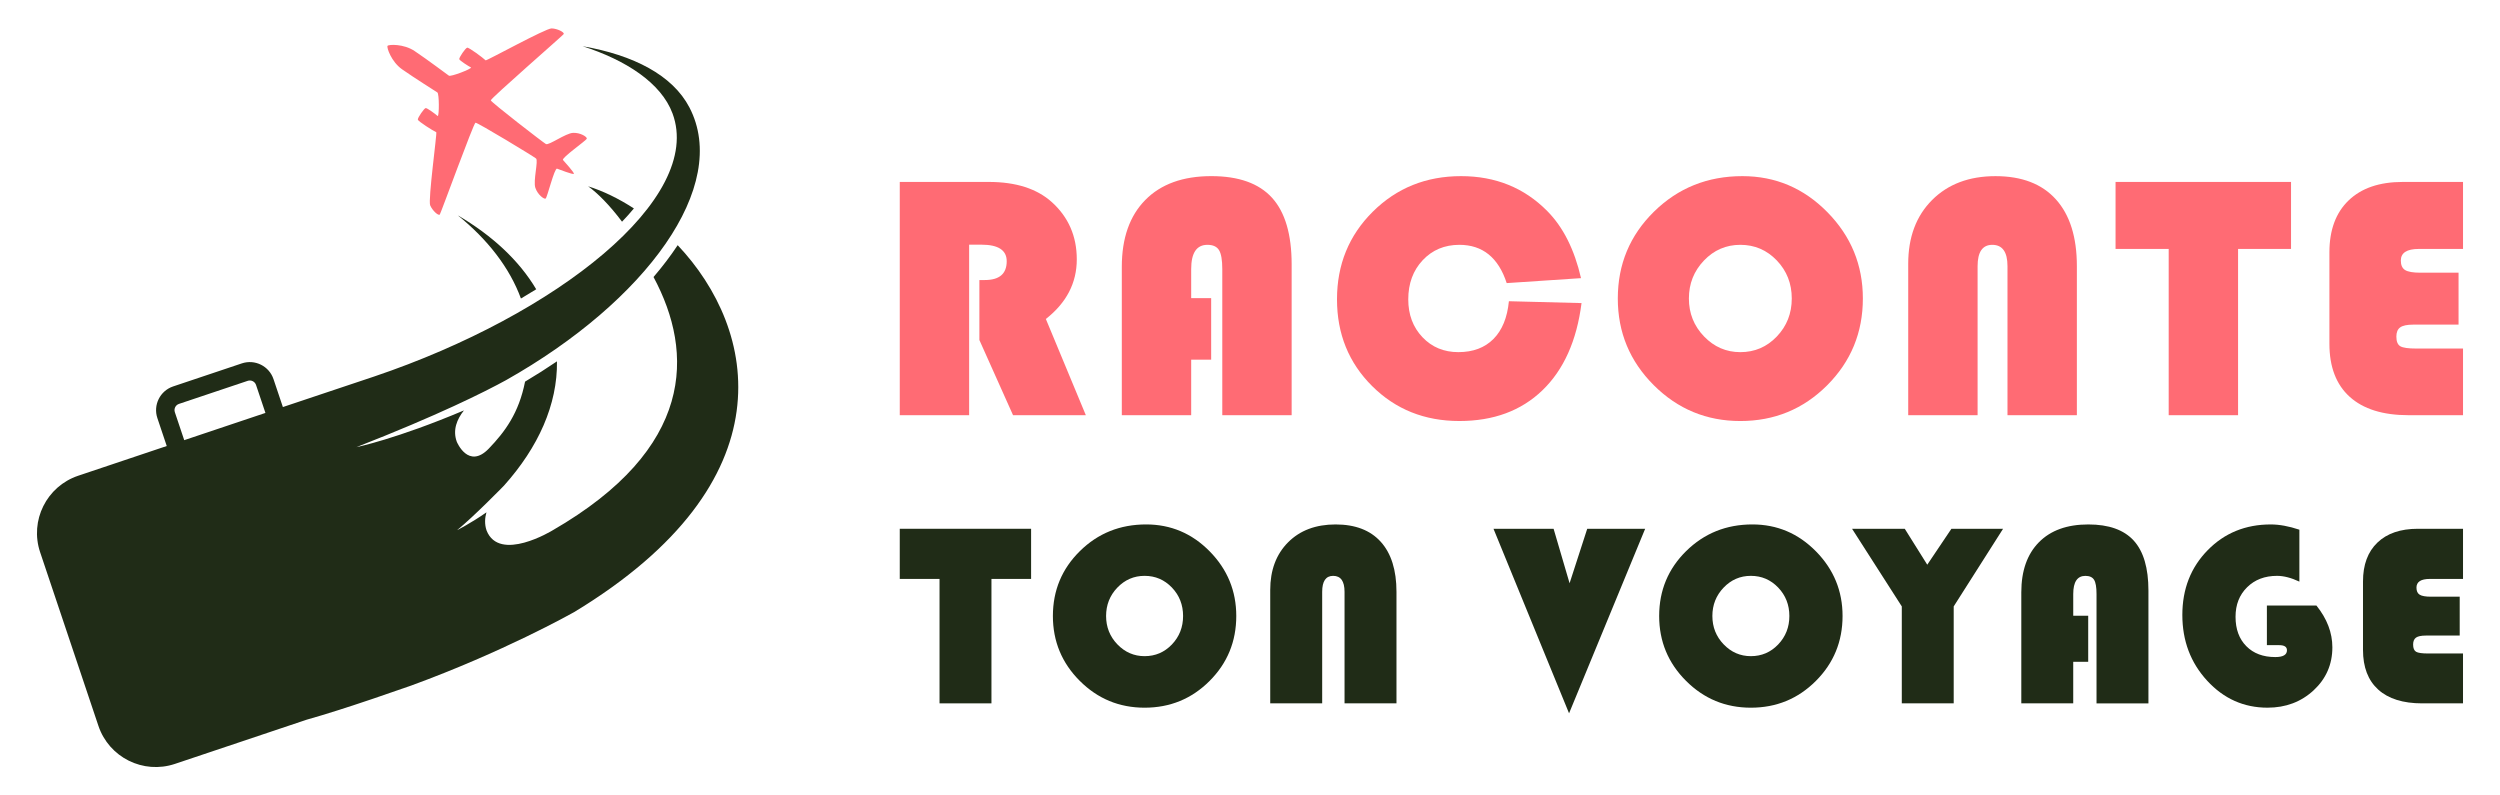 <?xml version="1.0" encoding="utf-8"?>
<!-- Generator: Adobe Illustrator 16.0.0, SVG Export Plug-In . SVG Version: 6.00 Build 0)  -->
<!DOCTYPE svg PUBLIC "-//W3C//DTD SVG 1.1//EN" "http://www.w3.org/Graphics/SVG/1.1/DTD/svg11.dtd">
<svg version="1.1" id="Calque_1" xmlns="http://www.w3.org/2000/svg" xmlns:xlink="http://www.w3.org/1999/xlink" x="0px" y="0px"
	 width="220px" height="70px" viewBox="0 0 220 70" enable-background="new 0 0 220 70" xml:space="preserve">
<g>
	<g>
		<g>
			<path fill="#FF6B74" d="M85.284,21.53v15.007h-6.105V16.01h7.834c2.385,0,4.235,0.594,5.549,1.776
				c1.463,1.324,2.195,3.002,2.195,5.038c0,2.074-0.908,3.823-2.722,5.246l3.519,8.467h-6.406l-2.962-6.615v-5.279h0.481
				c1.283,0,1.924-0.552,1.924-1.654c0-0.972-0.742-1.458-2.225-1.458H85.284z"/>
			<path fill="#FF6B74" d="M106.582,26.235v5.415h-1.758v4.887h-6.105V23.484c0-2.525,0.689-4.487,2.067-5.886
				c1.378-1.399,3.315-2.099,5.812-2.099c2.406,0,4.186,0.635,5.338,1.902c1.153,1.268,1.729,3.226,1.729,5.872v13.263h-6.104
				V23.681c0-0.801-0.095-1.358-0.287-1.669c-0.19-0.311-0.532-0.467-1.022-0.467c-0.953,0-1.428,0.713-1.428,2.136v2.555H106.582z"
				/>
			<path fill="#FF6B74" d="M132.783,26.508l6.392,0.164c-0.422,3.31-1.567,5.865-3.437,7.67c-1.87,1.805-4.309,2.707-7.315,2.707
				c-3.059,0-5.617-1.025-7.677-3.076c-2.06-2.05-3.09-4.593-3.09-7.631c0-3.059,1.051-5.628,3.15-7.714
				c2.101-2.085,4.69-3.128,7.767-3.128c3.028,0,5.555,1.022,7.58,3.067c1.403,1.414,2.395,3.384,2.977,5.91l-6.541,0.436
				c-0.731-2.245-2.12-3.368-4.165-3.368c-1.304,0-2.379,0.451-3.227,1.353c-0.846,0.903-1.27,2.052-1.27,3.444
				c0,1.344,0.416,2.454,1.248,3.331c0.832,0.877,1.884,1.315,3.157,1.315c1.294,0,2.325-0.386,3.091-1.157
				C132.19,29.059,132.644,27.95,132.783,26.508z"/>
			<path fill="#FF6B74" d="M153.331,15.5c2.907,0,5.401,1.058,7.481,3.174c2.08,2.114,3.12,4.646,3.12,7.594
				c0,2.996-1.048,5.542-3.143,7.639c-2.096,2.095-4.642,3.143-7.639,3.143c-2.979,0-5.519-1.054-7.624-3.159
				s-3.159-4.646-3.159-7.622c0-3.009,1.06-5.554,3.18-7.64C147.669,16.543,150.262,15.5,153.331,15.5z M153.15,21.545
				c-1.253,0-2.322,0.461-3.204,1.384c-0.881,0.923-1.323,2.035-1.323,3.339c0,1.302,0.444,2.416,1.332,3.338
				c0.886,0.922,1.952,1.383,3.196,1.383c1.263,0,2.333-0.458,3.209-1.376c0.877-0.916,1.316-2.032,1.316-3.345
				c0-1.314-0.438-2.429-1.316-3.347C155.483,22.005,154.414,21.545,153.15,21.545z"/>
			<path fill="#FF6B74" d="M167.923,36.537V23.214c0-2.336,0.698-4.205,2.097-5.608s3.261-2.105,5.586-2.105
				c2.316,0,4.088,0.682,5.315,2.045c1.229,1.364,1.844,3.323,1.844,5.879v13.113h-6.106V23.424c0-1.252-0.445-1.879-1.337-1.879
				c-0.863,0-1.294,0.627-1.294,1.879v13.113H167.923z"/>
			<path fill="#FF6B74" d="M196.95,21.905v14.632h-6.105V21.905h-4.676V16.01h15.442v5.896H196.95z"/>
			<path fill="#FF6B74" d="M216.353,23.997v4.57h-3.984c-0.54,0-0.924,0.08-1.149,0.241c-0.227,0.16-0.34,0.43-0.34,0.811
				c0,0.432,0.116,0.716,0.349,0.851c0.231,0.136,0.699,0.202,1.413,0.202h4.104v5.865h-4.794c-2.258,0-3.981-0.539-5.175-1.615
				c-1.193-1.078-1.789-2.634-1.789-4.671v-8.044c0-1.964,0.563-3.489,1.692-4.572c1.126-1.082,2.712-1.625,4.757-1.625h5.309v5.896
				h-3.894c-1.053,0-1.579,0.342-1.579,1.023c0,0.4,0.125,0.679,0.376,0.835c0.252,0.154,0.697,0.233,1.339,0.233H216.353z"/>
		</g>
		<g>
			<path fill="#202C17" d="M87.248,50.945v10.95h-4.569v-10.95h-3.5v-4.413h11.558v4.413H87.248z"/>
			<path fill="#202C17" d="M100.859,46.15c2.175,0,4.042,0.791,5.598,2.374c1.557,1.584,2.335,3.479,2.335,5.683
				c0,2.244-0.783,4.151-2.351,5.719c-1.569,1.568-3.475,2.351-5.717,2.351c-2.229,0-4.13-0.787-5.706-2.362
				s-2.364-3.478-2.364-5.707c0-2.25,0.794-4.155,2.382-5.717C96.621,46.932,98.562,46.15,100.859,46.15z M100.724,50.675
				c-0.938,0-1.737,0.346-2.397,1.034c-0.661,0.69-0.991,1.523-0.991,2.498c0,0.977,0.333,1.81,0.997,2.5
				c0.665,0.688,1.462,1.035,2.392,1.035c0.946,0,1.746-0.343,2.403-1.029c0.655-0.688,0.983-1.522,0.983-2.506
				c0-0.981-0.328-1.816-0.983-2.504C102.47,51.018,101.67,50.675,100.724,50.675z"/>
			<path fill="#202C17" d="M111.78,61.896v-9.973c0-1.747,0.524-3.146,1.57-4.197c1.047-1.052,2.441-1.575,4.182-1.575
				c1.733,0,3.059,0.51,3.978,1.53c0.919,1.021,1.38,2.488,1.38,4.401v9.813h-4.57v-9.813c0-0.939-0.333-1.407-1.002-1.407
				c-0.645,0-0.966,0.468-0.966,1.407v9.813H111.78z"/>
			<path fill="#202C17" d="M144.774,46.532l-6.697,16.24l-6.65-16.24h5.289l1.407,4.794l1.553-4.794H144.774z"/>
			<path fill="#202C17" d="M154.209,46.15c2.176,0,4.043,0.791,5.6,2.374c1.557,1.584,2.336,3.479,2.336,5.683
				c0,2.244-0.784,4.151-2.353,5.719c-1.567,1.568-3.474,2.351-5.717,2.351c-2.229,0-4.131-0.787-5.706-2.362
				c-1.576-1.575-2.363-3.478-2.363-5.707c0-2.25,0.792-4.155,2.379-5.717C149.973,46.932,151.914,46.15,154.209,46.15z
				 M154.075,50.675c-0.938,0-1.737,0.346-2.396,1.034c-0.661,0.69-0.99,1.523-0.99,2.498c0,0.977,0.331,1.81,0.996,2.5
				c0.664,0.688,1.46,1.035,2.391,1.035c0.946,0,1.746-0.343,2.403-1.029c0.656-0.688,0.985-1.522,0.985-2.506
				c0-0.981-0.329-1.816-0.985-2.504C155.821,51.018,155.021,50.675,154.075,50.675z"/>
			<path fill="#202C17" d="M176.271,46.532l-4.345,6.832v8.531h-4.568v-8.531l-4.377-6.832h4.638l1.98,3.163l2.126-3.163H176.271z"
				/>
			<path fill="#202C17" d="M183.762,54.185v4.053h-1.318v3.658h-4.569v-9.77c0-1.891,0.517-3.358,1.548-4.406
				c1.032-1.047,2.482-1.569,4.35-1.569c1.802,0,3.132,0.474,3.997,1.423c0.861,0.949,1.292,2.414,1.292,4.396v9.927h-4.568v-9.623
				c0-0.602-0.071-1.017-0.214-1.25c-0.143-0.231-0.398-0.348-0.766-0.348c-0.713,0-1.069,0.532-1.069,1.598v1.912H183.762z"/>
			<path fill="#202C17" d="M199.488,53.285h4.355c0.935,1.164,1.405,2.39,1.405,3.68c0,1.501-0.551,2.762-1.647,3.781
				c-1.102,1.021-2.454,1.53-4.058,1.53c-2.086,0-3.856-0.79-5.313-2.374c-1.457-1.583-2.184-3.511-2.184-5.784
				c0-2.28,0.74-4.18,2.223-5.694c1.481-1.516,3.333-2.273,5.555-2.273c0.757,0,1.598,0.153,2.521,0.462v4.569
				c-0.72-0.339-1.376-0.507-1.969-0.507c-1.076,0-1.95,0.333-2.628,1.001c-0.679,0.667-1.021,1.534-1.021,2.6
				c0,1.088,0.316,1.95,0.949,2.588c0.629,0.639,1.48,0.957,2.552,0.957c0.683,0,1.024-0.198,1.024-0.597
				c0-0.299-0.224-0.45-0.677-0.45h-1.089V53.285z"/>
			<path fill="#202C17" d="M216.454,52.509v3.421h-2.982c-0.406,0-0.695,0.062-0.861,0.179c-0.171,0.122-0.256,0.325-0.256,0.609
				c0,0.322,0.088,0.535,0.261,0.637s0.523,0.152,1.057,0.152h3.072v4.389h-3.591c-1.688,0-2.976-0.404-3.869-1.211
				s-1.341-1.971-1.341-3.495v-6.021c0-1.47,0.422-2.61,1.267-3.419c0.846-0.813,2.034-1.218,3.563-1.218h3.972v4.413h-2.915
				c-0.787,0-1.182,0.254-1.182,0.764c0,0.302,0.095,0.508,0.284,0.625c0.187,0.117,0.519,0.175,0.999,0.175H216.454z"/>
		</g>
	</g>
	<g>
		<path fill="#202C17" d="M59.637,21.576c-0.621,0.938-1.333,1.876-2.126,2.802c3.596,6.703,3.596,15.1-8.89,22.297h0
			c-0.008,0.005-4.686,2.867-5.805,0c-0.186-0.554-0.15-1.099-0.009-1.59c-1.346,0.946-2.582,1.569-2.582,1.569
			c1.521-1.246,4.049-3.839,4.124-3.917c3.027-3.379,4.718-7.142,4.664-10.938c-0.903,0.613-1.84,1.21-2.808,1.785
			c-0.545,2.773-1.778,4.424-3.188,5.89c-1.808,1.876-2.819-0.598-2.819-0.598c-0.381-1.037,0.017-1.99,0.63-2.761
			c-5.954,2.522-9.469,3.235-9.469,3.235c7.216-2.818,11.287-4.862,13.176-5.898c12.307-6.943,19.749-17.069,16.133-24
			c-1.478-2.833-4.908-4.604-9.399-5.385c3.767,1.206,6.912,3.213,7.916,5.921c2.766,7.463-10.168,17.713-26.258,23.145
			c-0.081,0.022-8.033,2.687-8.033,2.687l-0.825-2.457c-0.386-1.15-1.635-1.771-2.785-1.386l-6.049,2.029
			c-1.15,0.386-1.772,1.636-1.386,2.785l0.825,2.458l-7.792,2.615c-2.785,0.936-4.283,3.95-3.35,6.731L8.66,63.874
			c0.934,2.783,3.948,4.281,6.732,3.349l11.591-3.889c1.649-0.462,3.743-1.136,5.837-1.845h0.001
			c1.146-0.388,2.292-0.782,3.366-1.161c8.073-2.95,14.062-6.309,14.333-6.461C69.51,42.368,66.632,28.984,59.637,21.576z
			 M16.212,38.734l-0.825-2.46c-0.102-0.303,0.061-0.631,0.364-0.732l6.049-2.029c0.302-0.102,0.631,0.062,0.732,0.364l0.826,2.46
			L16.212,38.734z"/>
		<path fill="#FF6B74" d="M48.541,2.5c-0.504-0.013-5.649,2.823-5.804,2.812c-0.235-0.228-1.465-1.145-1.622-1.117
			c-0.157,0.03-0.741,0.89-0.698,1.016c0.043,0.125,0.81,0.616,1.035,0.729c0.028,0.134-1.783,0.833-1.949,0.718
			c-0.167-0.114-1.862-1.391-3.017-2.167c-0.969-0.651-2.293-0.586-2.383-0.455c-0.09,0.132,0.324,1.39,1.279,2.062
			c1.14,0.798,2.939,1.922,3.107,2.038c0.166,0.112,0.166,2.054,0.03,2.077c-0.188-0.171-0.921-0.71-1.054-0.704
			c-0.131,0.005-0.724,0.858-0.695,1.016c0.028,0.157,1.328,0.976,1.624,1.112c0.066,0.141-0.732,5.96-0.54,6.427
			c0.192,0.466,0.743,0.965,0.85,0.809c0.106-0.155,2.975-8.045,3.138-8.076c0.167-0.031,5.11,2.962,5.329,3.149
			c0.221,0.186-0.267,1.962-0.061,2.578s0.764,1.021,0.902,0.953c0.139-0.066,0.776-2.718,1.01-2.635
			c0.182,0.063,1.413,0.547,1.477,0.454s-0.829-1.069-0.954-1.215c-0.161-0.188,2.084-1.735,2.096-1.889s-0.564-0.53-1.213-0.501
			c-0.65,0.03-2.132,1.122-2.386,0.984c-0.253-0.139-4.821-3.677-4.852-3.844c-0.03-0.163,6.303-5.673,6.411-5.828
			C49.708,2.847,49.045,2.512,48.541,2.5z"/>
		<path fill="#202C17" d="M51.755,16.396c0.814,0.577,1.901,1.662,2.984,3.114c0.372-0.388,0.72-0.778,1.043-1.166
			C54.441,17.47,53.07,16.807,51.755,16.396z"/>
		<path fill="#202C17" d="M45.842,26.27c0.458-0.27,0.905-0.541,1.344-0.814c-1.506-2.539-3.88-4.736-6.9-6.506
			C42.924,21.085,44.849,23.563,45.842,26.27z"/>
	</g>
</g>
</svg>
